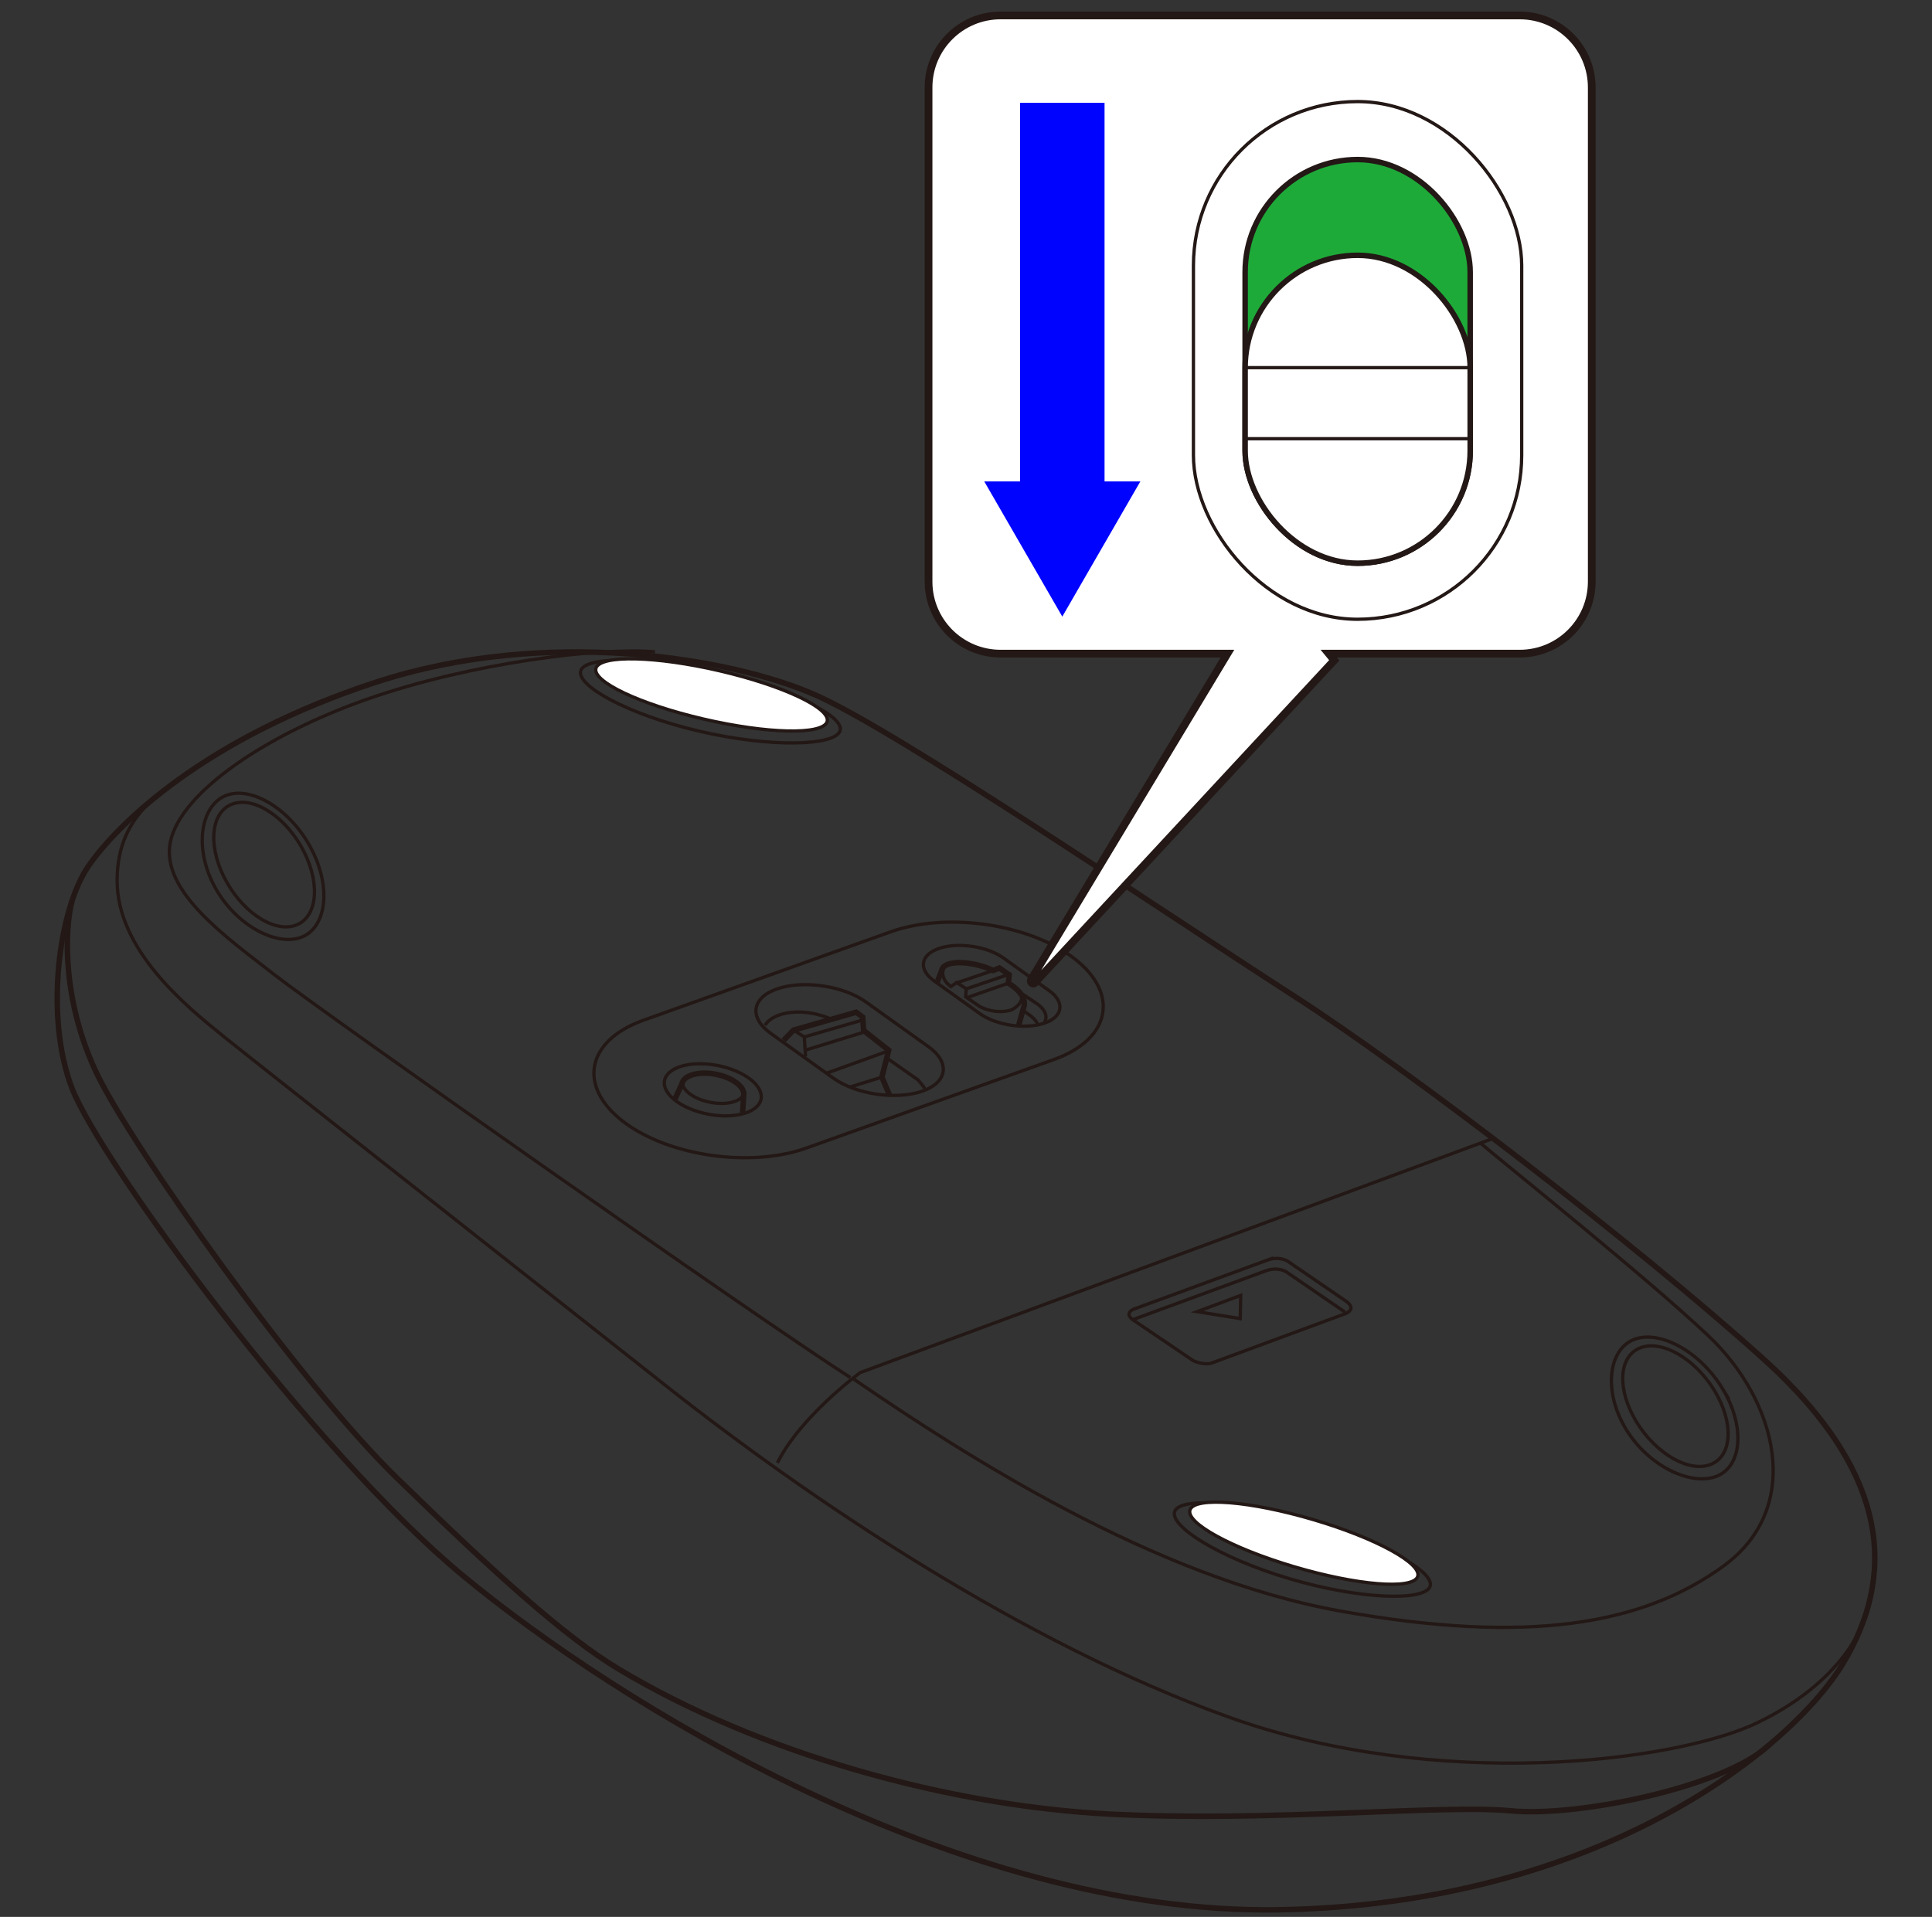 <?xml version="1.0" encoding="UTF-8"?>
<svg id="_レイヤー_1" data-name="レイヤー_1" xmlns="http://www.w3.org/2000/svg" version="1.1" viewBox="0 0 250 248.086">
  <rect x="0" y="0" width="250" height="248.086" fill="#333333" stroke="none"/>
  <!-- Generator: Adobe Illustrator 29.0.1, SVG Export Plug-In . SVG Version: 2.1.0 Build 192)  -->
  <g>
    <path d="M119.238,141.255h0c-3.378,1.124-8.501.357-11.383-1.705l-8.114-5.805c-2.882-2.062-2.476-4.668.902-5.792h0c3.378-1.124,8.501-.357,11.383,1.705l8.114,5.805c2.882,2.062,2.476,4.668-.902,5.792Z" fill="none" stroke="#231815" stroke-miterlimit="10" stroke-width=".425"/>
    <path d="M135.098,132.432h0c-2.463.819-6.197.26-8.298-1.243l-5.915-4.231c-2.101-1.503-1.805-3.403.658-4.223h0c2.463-.819,6.197-.26,8.298,1.243l5.915,4.231c2.101,1.503,1.805,3.403-.658,4.223Z" fill="none" stroke="#231815" stroke-miterlimit="10" stroke-width=".425"/>
    <path d="M80.639,145.149h0c5.89,4.516,16.635,6.034,23.877,3.373l32-11.447c7.242-2.661,8.348-8.533,2.458-13.049h0c-5.89-4.516-16.635-6.034-23.877-3.373l-32,11.447c-7.242,2.661-8.348,8.533-2.458,13.049Z" fill="none" stroke="#231815" stroke-miterlimit="10" stroke-width=".425"/>
    <path d="M167.716,129.082c-18.577-11.984-51.36-34.32-62.16-39.12s-34.8-8.88-56.88-1.68c-22.08,7.2-33.36,18.24-37.2,23.76-3.84,5.52-5.76,19.44-2.16,28.8s31.2,47.04,50.64,63.12c19.44,16.08,63.84,43.92,105.6,43.2,41.76-.72,66.48-21.12,72.96-31.92s6.72-24-10.32-39.36c-17.04-15.36-46.21-37.595-60.48-46.8Z" fill="none" stroke="#231815" stroke-miterlimit="10" stroke-width=".709"/>
    <path d="M9.332,116.551c-1.056,3.953-1.216,13.251,3.264,22.531,4.48,9.28,25.92,39.68,38.72,52.16,12.8,12.48,21.752,20.569,28.714,24.755,18.201,10.943,42.779,17.723,63.543,18.783,20.764,1.059,43.011-1.271,51.91-.424,8.899.848,27.832-3.171,33.437-8.522" fill="none" stroke="#231815" stroke-miterlimit="10" stroke-width=".709"/>
    <path d="M84.756,84.362c-7.04-.64-23.84,1.44-37.12,6.08s-24.32,12.16-25.6,18.56c-1.28,6.4,7.52,12.48,13.44,17.12,5.92,4.64,62.08,44.16,74.56,52.16" fill="none" stroke="#231815" stroke-miterlimit="10" stroke-width=".425"/>
    <path d="M27.145,98.17c-5.601,3.876-11.989,6.832-11.989,15.792s8.8,16.16,13.76,20.16c4.96,4,38.72,30.56,57.12,45.12,18.4,14.56,46.24,33.44,73.12,43.04,26.88,9.6,57.76,5.76,68.32.64s14.309-12.382,14.711-16.992" fill="none" stroke="#231815" stroke-miterlimit="10" stroke-width=".425"/>
    <path d="M193.204,147.334l-81.889,30.308s-7.68,5.6-10.72,11.68" fill="none" stroke="#231815" stroke-miterlimit="10" stroke-width=".425"/>
    <path d="M108.696,94.599c-.665,1.929-8.932,2.194-18.193.036-9.261-2.157-16.01-5.92-15.344-7.849s8.712-1.744,17.974.414c9.261,2.157,16.229,5.47,15.564,7.399Z" fill="none" stroke="#231815" stroke-miterlimit="10" stroke-width=".425"/>
    <path d="M39.381,110.32c2.166,4.364,1.592,8.608-1.282,9.48s-6.96-1.958-9.127-6.322c-2.166-4.364-1.592-8.608,1.282-9.48s6.96,1.958,9.127,6.322Z" fill="none" stroke="#231815" stroke-miterlimit="10" stroke-width=".425"/>
    <path d="M40.436,110.146c2.541,5.118,1.672,10.217-1.699,11.24s-8.649-1.957-11.19-7.076c-2.541-5.118-1.383-10.437,1.988-11.46,3.372-1.023,8.36,2.177,10.9,7.296Z" fill="none" stroke="#231815" stroke-miterlimit="10" stroke-width=".425"/>
    <ellipse cx="92.236" cy="141.047" rx="3.208" ry="6.36" transform="translate(-63.685 205.003) rotate(-79.121)" fill="none" stroke="#231815" stroke-miterlimit="10" stroke-width=".425"/>
    <path d="M96.092,144.025l.141-2.21c.214-1.114-1.402-2.36-3.61-2.785s-4.171.135-4.385,1.248l-.888,1.942" fill="none" stroke="#231815" stroke-miterlimit="10" stroke-width=".709"/>
    <path d="M96.307,141.416c-.214,1.114-2.177,1.672-4.385,1.248s-3.824-1.671-3.61-2.785" fill="none" stroke="#231815" stroke-miterlimit="10" stroke-width=".425"/>
    <polyline points="101.396 134.642 102.676 133.322 110.796 131.002 111.636 131.642 111.756 133.362 114.996 135.922 114.116 139.402 115.113 141.761" fill="none" stroke="#231815" stroke-miterlimit="10" stroke-width=".709"/>
    <path d="M98.996,132.682c1.12-1.8,5-2.36,8.64-.76" fill="none" stroke="#231815" stroke-miterlimit="10" stroke-width=".425"/>
    <polyline points="102.676 133.322 104.076 134.202 104.236 136.722" fill="none" stroke="#231815" stroke-miterlimit="10" stroke-width=".425"/>
    <line x1="104.076" y1="134.202" x2="111.516" y2="132.042" fill="none" stroke="#231815" stroke-miterlimit="10" stroke-width=".425"/>
    <line x1="104.185" y1="135.92" x2="111.966" y2="133.528" fill="none" stroke="#231815" stroke-miterlimit="10" stroke-width=".425"/>
    <line x1="114.756" y1="136.082" x2="106.945" y2="138.898" fill="none" stroke="#231815" stroke-miterlimit="10" stroke-width=".425"/>
    <line x1="114.116" y1="139.402" x2="109.977" y2="140.69" fill="none" stroke="#231815" stroke-miterlimit="10" stroke-width=".425"/>
    <path d="M114.916,137.042l3.88,2.72s.79.913.84,1.12" fill="none" stroke="#231815" stroke-miterlimit="10" stroke-width=".425"/>
    <path d="M121.24,127.212l.715-1.89c.8-1.24,4.44-.76,6.56.28l.8-.32,1.28.88-.12,1.08s2.4,1.32,2.04,2.96l-.724,2.584" fill="none" stroke="#231815" stroke-miterlimit="10" stroke-width=".709"/>
    <path d="M131.873,128.361l2.163,1.442s2.005,1.18,1.062,2.63" fill="none" stroke="#231815" stroke-miterlimit="10" stroke-width=".425"/>
    <path d="M132.364,130.742l1.111.82s.876.712.738,1.096" fill="none" stroke="#231815" stroke-miterlimit="10" stroke-width=".425"/>
    <path d="M122.207,125.057s-.851,1.385.829,2.625l.76-.52,1.24.8-.08,1.04,1.84,1.28c2.04,1,3.76.56,4.12.4s1.628-.955,1.214-1.998" fill="none" stroke="#231815" stroke-miterlimit="10" stroke-width=".425"/>
    <line x1="123.679" y1="127.242" x2="128.516" y2="125.602" fill="none" stroke="#231815" stroke-miterlimit="10" stroke-width=".425"/>
    <line x1="125.076" y1="127.962" x2="130.523" y2="126.112" fill="none" stroke="#231815" stroke-miterlimit="10" stroke-width=".425"/>
    <line x1="125.12" y1="129.116" x2="130.476" y2="127.242" fill="none" stroke="#231815" stroke-miterlimit="10" stroke-width=".425"/>
    <g>
      <path d="M185.036,205.353c-.778,1.886-9.046,1.665-18.164-1.034-9.118-2.699-15.634-6.852-14.856-8.738s8.8-1.228,17.918,1.47c9.118,2.699,15.879,6.415,15.102,8.302Z" fill="none" stroke="#231815" stroke-miterlimit="10" stroke-width=".425"/>
      <path d="M221.849,179.966c2.533,4.162,2.325,8.44-.464,9.555s-7.103-1.354-9.635-5.516c-2.533-4.162-2.325-8.44.464-9.555,2.789-1.115,7.103,1.354,9.635,5.516Z" fill="none" stroke="#231815" stroke-miterlimit="10" stroke-width=".425"/>
      <path d="M222.886,179.703c2.971,4.882,2.543,10.036-.728,11.345s-8.785-1.208-11.755-6.089c-2.971-4.882-2.274-10.28.998-11.588,3.271-1.308,8.516,1.452,11.486,6.333Z" fill="none" stroke="#231815" stroke-miterlimit="10" stroke-width=".425"/>
      <path d="M110.48,178.494c14.086,9.636,38.801,25.686,63.01,30.018s39.117,1.784,49.565-5.861c10.448-7.645,6.881-21.406-2.039-29.816-8.133-7.668-25.907-21.889-29.454-24.897" fill="none" stroke="#231815" stroke-miterlimit="10" stroke-width=".425"/>
      <polygon points="154.907 169.754 160.547 167.654 160.487 170.654 154.907 169.754" fill="none" stroke="#231815" stroke-miterlimit="10" stroke-width=".425"/>
      <path d="M163.967,163.094l-17.16,6.3s-1.62.54,0,1.56l7.62,5.16s1.32.6,2.34.3l17.22-6.36s1.68-.54.24-1.62l-7.62-5.22s-1.077-.694-2.64-.12Z" fill="none" stroke="#231815" stroke-miterlimit="10" stroke-width=".425"/>
      <path d="M174.047,169.814l-7.62-5.22s-1.077-.694-2.64-.12l-17.16,6.3" fill="none" stroke="#231815" stroke-miterlimit="10" stroke-width=".425"/>
      <path d="M183.43,204.078c-.693,1.681-7.843,1.095-15.97-1.31s-14.153-5.718-13.46-7.399,7.843-1.095,15.97,1.31c8.127,2.405,14.153,5.718,13.46,7.399Z" fill="#fff" stroke="#231815" stroke-miterlimit="10" stroke-width=".425"/>
    </g>
    <path d="M107.018,93.42c-.593,1.719-7.765,1.554-16.019-.369-8.254-1.923-14.465-4.875-13.872-6.595s7.765-1.554,16.019.369,14.465,4.875,13.872,6.595Z" fill="#fff" stroke="#231815" stroke-miterlimit="10" stroke-width=".425"/>
  </g>
  <g>
    <path d="M196.656,2h-67.184c-5.146,0-9.318,4.172-9.318,9.318v63.959c0,5.146,4.172,9.318,9.318,9.318h29.359l-25.437,42.231c-.15.409.417.671.597.277l38.66-41.644-.71-.864h24.714c5.146,0,9.318-4.172,9.318-9.318V11.318c0-5.146-4.172-9.318-9.318-9.318Z" fill="#fff"/>
    <path d="M196.656,2h-67.184c-5.146,0-9.318,4.172-9.318,9.318v63.959c0,5.146,4.172,9.318,9.318,9.318h29.359l-25.437,42.231c-.15.409.417.671.597.277l38.66-41.644-.71-.864h24.714c5.146,0,9.318-4.172,9.318-9.318V11.318c0-5.146-4.172-9.318-9.318-9.318Z" fill="none" stroke="#231815" stroke-miterlimit="10"/>
  </g>
  <g>
    <path d="M137.461,80.154c-.127,0-.243-.068-.307-.177l-10.1-17.494c-.063-.11-.063-.245,0-.354.063-.109.18-.177.307-.177h4.278V13.307c0-.196.159-.354.354-.354h10.934c.195,0,.354.159.354.354v48.645h4.278c.127,0,.243.068.307.177.063.11.063.245,0,.354l-10.1,17.494c-.063.109-.18.177-.307.177Z" fill="#0004ff"/>
    <path d="M142.928,13.307v49h4.633l-10.1,17.494-10.1-17.494h4.633V13.307h10.933M142.928,12.598h-10.933c-.391,0-.709.317-.709.709v48.291h-3.924c-.253,0-.487.135-.614.354-.127.219-.127.489,0,.709l10.1,17.494c.127.219.361.354.614.354s.487-.135.614-.354l10.1-17.494c.127-.219.127-.489,0-.709-.127-.219-.361-.354-.614-.354h-3.925V13.307c0-.391-.317-.709-.709-.709h0Z" fill="#fff"/>
  </g>
  <g>
    <rect x="161.119" y="20.65" width="29.121" height="52.24" rx="14.56" ry="14.56" transform="translate(351.36 93.54) rotate(-180)" fill="#1eaa39" stroke="#231815" stroke-miterlimit="10" stroke-width=".709"/>
    <rect x="154.429" y="13.146" width="42.477" height="67" rx="21.239" ry="21.239" transform="translate(351.336 93.292) rotate(-180)" fill="none" stroke="#231815" stroke-miterlimit="10" stroke-width=".425"/>
    <rect x="161.119" y="33.04" width="29.121" height="39.85" rx="14.56" ry="14.56" transform="translate(351.36 105.93) rotate(-180)" fill="#fff" stroke="#231815" stroke-miterlimit="10" stroke-width=".709"/>
    <line x1="190.24" y1="56.778" x2="161.119" y2="56.778" fill="none" stroke="#231815" stroke-miterlimit="10" stroke-width=".425"/>
    <line x1="190.24" y1="47.582" x2="161.119" y2="47.582" fill="none" stroke="#231815" stroke-miterlimit="10" stroke-width=".425"/>
  </g>
</svg>